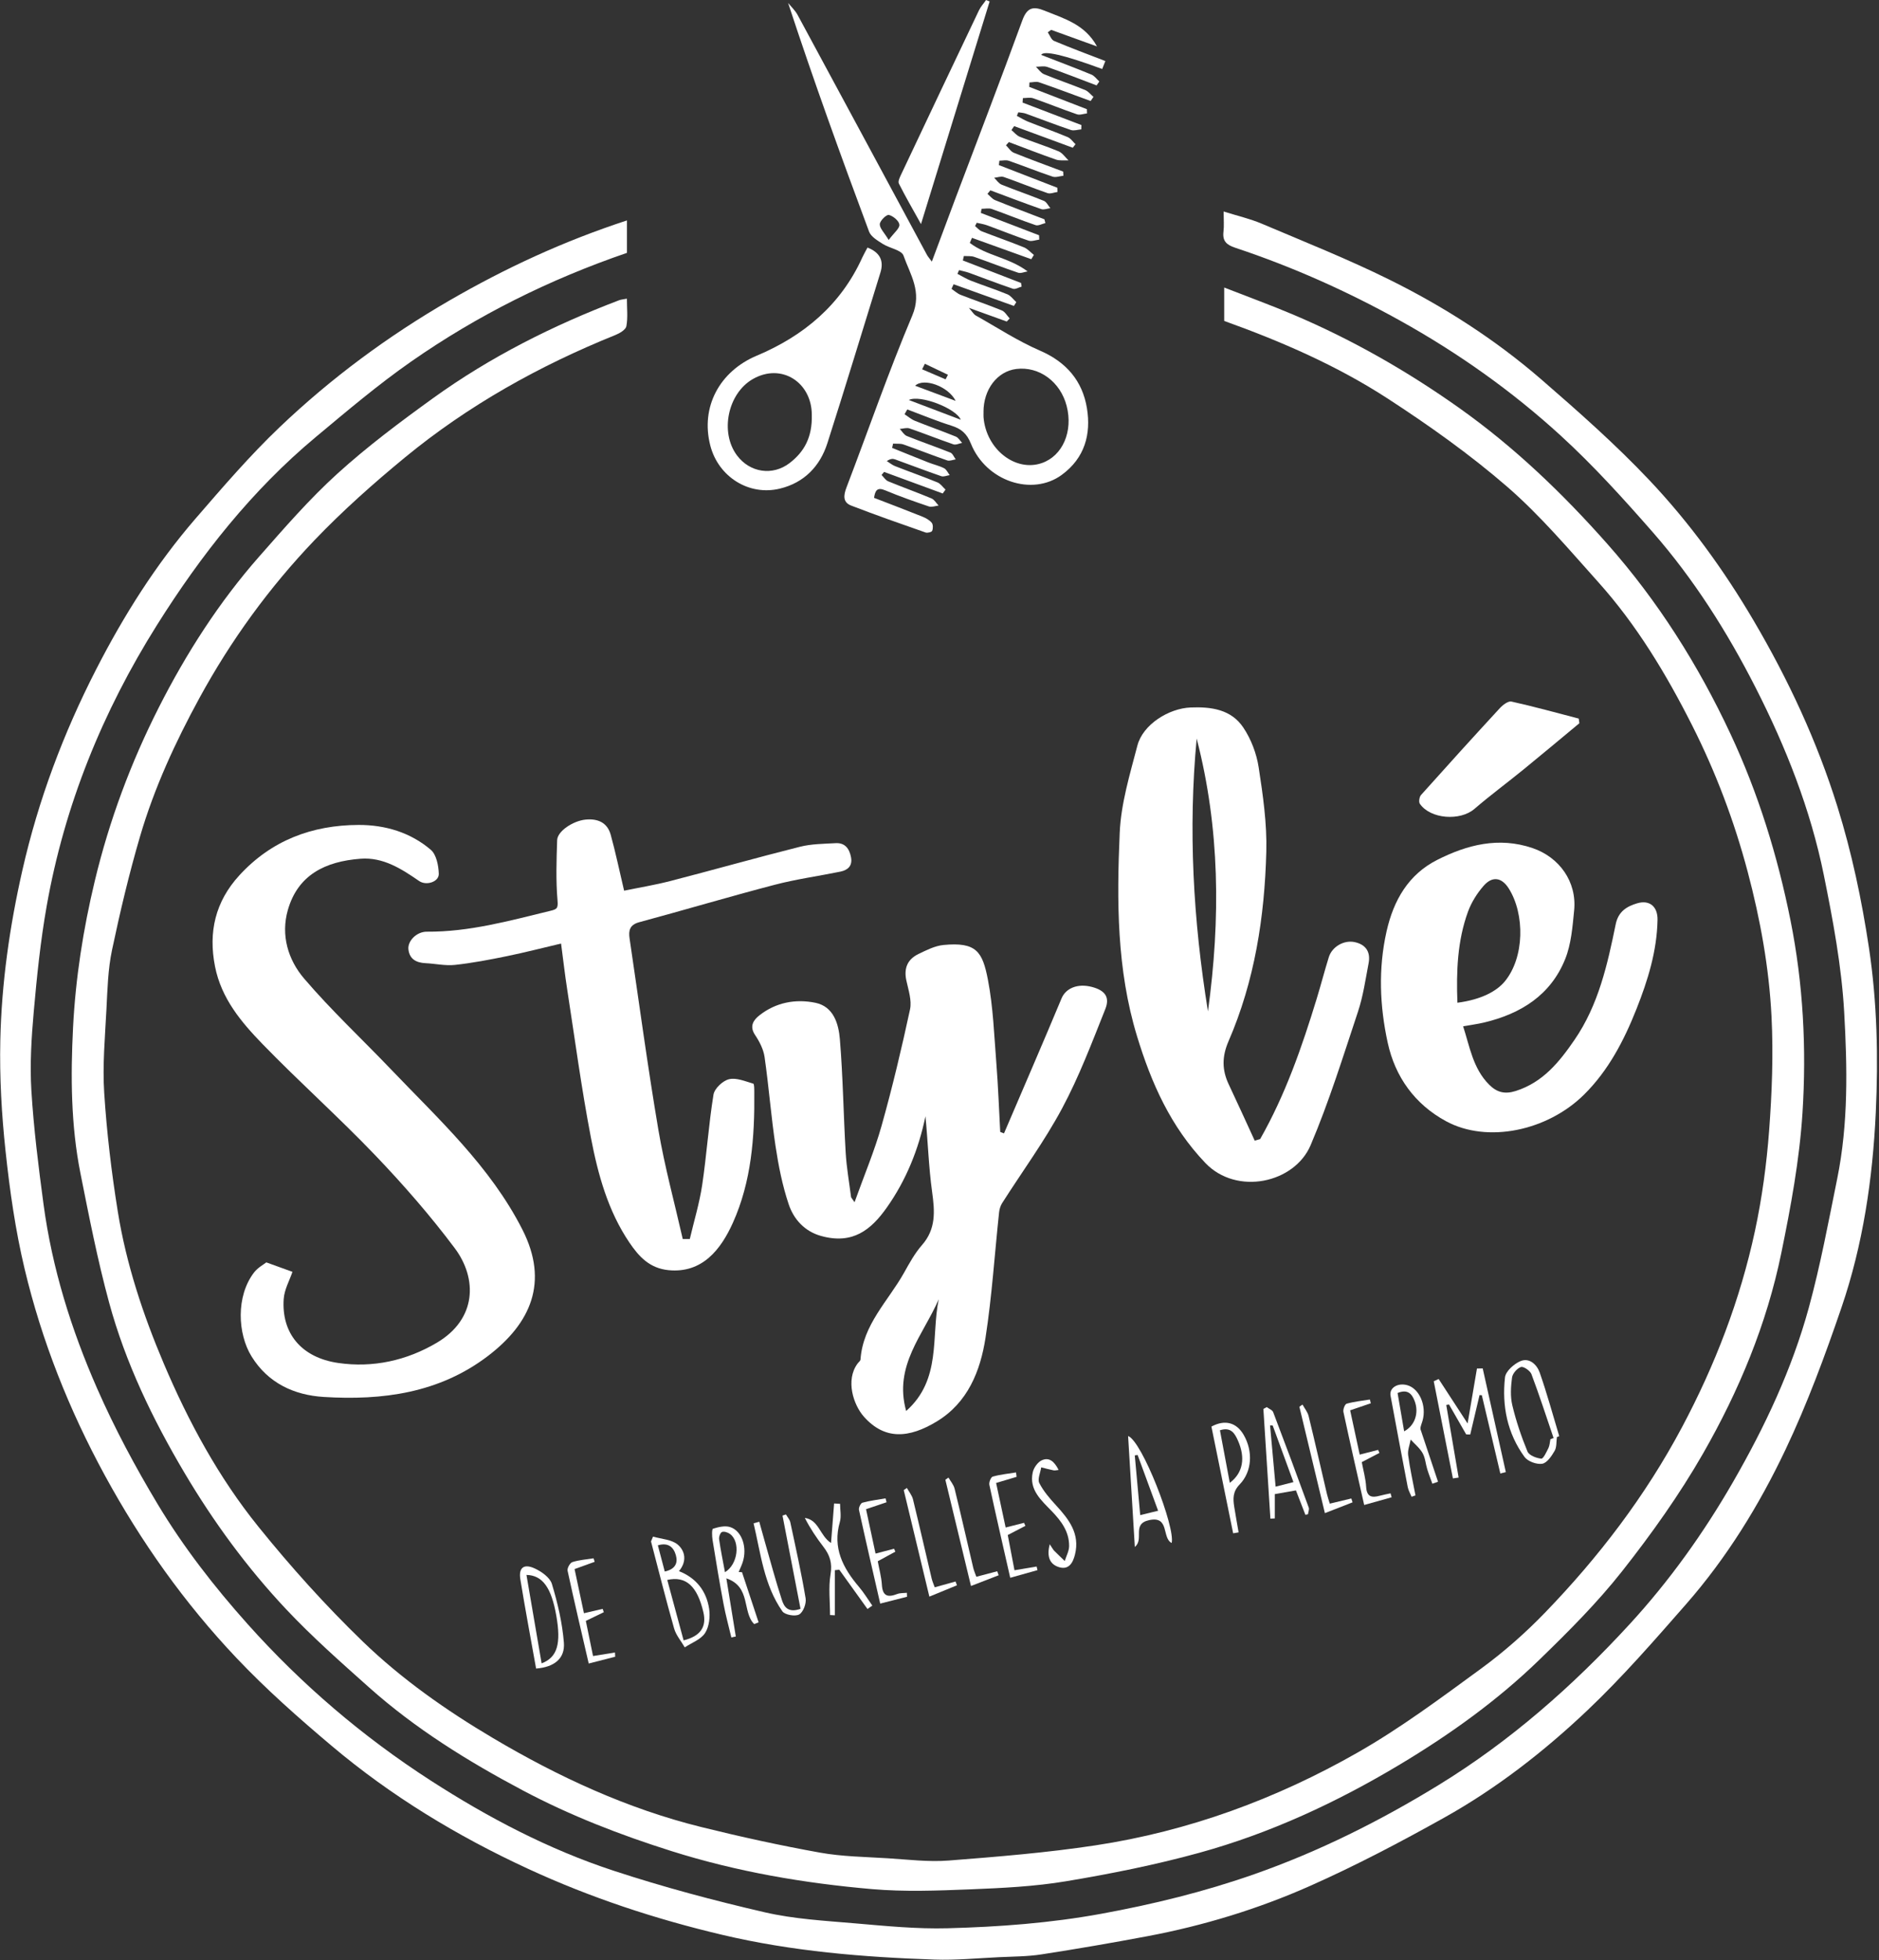 <svg width="721" height="752" viewBox="0 0 721 752" fill="none" xmlns="http://www.w3.org/2000/svg">
<rect x="0" y="0" width="721" height="752" fill="#333333" stroke="none"/>
<g clip-path="url(#clip0_48_3)">
<path d="M240.57 84.54C240.57 87.5 240.57 89.81 240.57 92.12C240.57 93.77 240.57 95.41 240.57 97C210.87 107.18 183.25 120.92 157.8 138.67C145.05 147.56 133.13 157.67 121.18 167.64C96.66 188.08 77.12 212.9 60.25 239.74C39.38 272.94 24.76 308.83 17.91 347.57C15.54 360.95 14.15 374.53 12.95 388.08C12.06 398.12 11.43 408.3 12.04 418.33C12.93 432.89 14.75 447.41 16.69 461.87C19.98 486.46 27.34 510.02 37.27 532.62C43.97 547.87 51.9 562.68 60.48 576.97C70.36 593.42 82.13 608.58 94.99 622.97C115.76 646.2 139.18 666.19 165.28 683.03C187.32 697.25 210.55 709.44 235.51 717.63C254.51 723.87 273.92 729.05 293.41 733.55C304.7 736.16 316.49 736.8 328.1 737.8C339.93 738.82 351.83 740 363.66 739.68C383.36 739.16 402.99 737.7 422.5 734.14C442.48 730.49 462.05 725.69 481.19 718.98C506.11 710.24 529.55 698.52 552.06 684.72C579.56 667.86 603.49 646.77 625.19 623.18C640.51 606.53 653.67 588.14 665.01 568.46C677.21 547.28 687.59 525.27 694.05 501.7C698.52 485.39 701.61 468.68 704.98 452.08C709.26 430.97 708.84 409.48 707.64 388.23C706.64 370.63 703.35 353.07 699.84 335.73C694.73 310.48 685.27 286.58 673.6 263.68C662.74 242.36 649.94 222.15 634.15 204.11C622.92 191.29 611.41 178.57 598.85 167.09C580.1 149.95 559.39 135.3 537.1 122.92C516.9 111.7 495.92 102.33 474.01 95.05C470.58 93.91 469.03 92.46 469.47 88.82C469.74 86.58 469.52 84.28 469.52 81.13C474.96 82.84 479.73 83.93 484.16 85.81C500.54 92.76 517.11 99.35 533.04 107.23C554.05 117.62 573.81 130.28 591.55 145.66C605.78 158 619.97 170.53 632.89 184.2C648.29 200.5 661.5 218.67 672.92 238.11C686.23 260.75 697.24 284.37 705.06 309.47C710.57 327.15 714.36 345.15 717.13 363.48C720.31 384.57 720.74 405.74 719.76 426.86C718.57 452.24 714.85 477.47 706.59 501.61C700.27 520.09 693.46 538.53 685.09 556.15C675 577.4 662.6 597.53 647.01 615.33C634.81 629.26 622.59 643.3 609.18 656.02C592.52 671.82 574.3 686 554.19 697.24C537.39 706.63 520.29 715.62 502.72 723.43C482.75 732.3 461.79 738.68 440.25 742.74C426.75 745.28 413.2 747.62 399.62 749.71C394.27 750.54 388.78 750.52 383.35 750.78C375.09 751.17 366.81 751.98 358.58 751.7C331.15 750.77 303.9 748.54 277.03 742.18C251.37 736.11 226.56 727.94 202.63 716.88C175.46 704.33 150.06 688.95 127.2 669.66C114.59 659.03 102.15 648.04 90.82 636.08C70.84 615 54.1 591.44 40.16 565.84C26.5 540.74 16.04 514.43 9.44 486.73C5.92 471.96 3.76 456.78 2.14 441.66C0.62 427.56 -0.19 413.27 0.12 399.1C0.6 377.09 3.7 355.35 8.6 333.78C14.72 306.84 24.32 281.31 36.86 256.84C47.47 236.13 59.85 216.47 75.11 198.84C85.48 186.86 95.86 174.77 107.31 163.86C127.03 145.07 148.88 128.91 172.53 115.23C193.94 102.84 216.23 92.51 240.64 84.53L240.57 84.54Z" fill="white"/>
<path d="M240.55 114.54C240.55 118.32 240.96 121.82 240.35 125.13C240.1 126.48 237.8 127.84 236.16 128.5C206.98 140.27 179.74 155.46 155.42 175.45C143.31 185.41 131.51 195.9 120.68 207.22C103.33 225.37 88.62 245.59 76.53 267.75C67.25 284.75 59.2 302.24 53.76 320.78C49.54 335.16 46.07 349.78 42.98 364.45C41.43 371.79 41.24 379.46 40.85 387C40.3 397.75 39.3 408.58 39.99 419.28C40.97 434.49 42.78 449.7 45.2 464.76C48.45 484.93 54.88 504.3 62.85 523.08C72.34 545.44 83.92 566.78 99.17 585.67C111.59 601.06 124.91 615.87 139.12 629.61C154.07 644.07 171.2 656.09 189.15 666.72C214.3 681.62 240.67 693.82 269.14 700.87C284.17 704.59 299.33 707.92 314.58 710.66C323.14 712.2 331.97 712.29 340.69 712.84C348.45 713.32 356.29 714.31 363.98 713.71C382.81 712.24 401.69 710.71 420.34 707.88C456.07 702.46 489.66 690.11 520.94 672.28C537.48 662.85 552.89 651.35 568.3 640.09C577.05 633.69 585.31 626.41 592.84 618.62C613.45 597.3 631.31 573.94 645.34 547.61C658.11 523.65 667.73 498.61 673.41 472.16C676.12 459.53 677.87 446.6 678.84 433.71C679.93 419.18 680.49 404.51 679.76 389.98C678.82 371.19 675.45 352.65 670.61 334.4C665.44 314.92 658.34 296.16 649.28 278.22C639.37 258.61 628.05 239.78 613.31 223.34C602.04 210.78 591.05 197.74 578.36 186.74C564.06 174.35 548.45 163.27 532.56 152.94C513.05 140.26 491.69 130.99 469.74 123.11V110.3C478.9 113.88 487.57 117.03 496.06 120.62C518.73 130.21 540.01 142.37 560.06 156.6C581.16 171.58 599.71 189.38 616.83 208.73C636.18 230.6 651.6 255.02 663.96 281.42C674.67 304.28 682.05 328.19 687.02 352.95C691.94 377.44 693.21 402.21 691.64 426.92C690.49 444.95 687.15 462.94 683.51 480.68C677.92 507.92 667.27 533.52 653.51 557.53C644.45 573.34 633.75 588.37 622.45 602.7C612.85 614.87 601.74 625.96 590.58 636.78C574.51 652.36 556.35 665.36 537.16 676.86C512.95 691.37 487.45 703.22 460.24 710.72C443.45 715.35 426.27 718.78 409.08 721.65C396.95 723.68 384.53 724.26 372.21 724.76C359.7 725.26 347.08 725.74 334.65 724.67C308.56 722.41 282.84 718.03 257.71 710.1C237.99 703.88 218.84 696.47 200.62 686.81C179.62 675.67 159.41 663.17 141.59 647.27C130.72 637.57 119.74 627.88 109.77 617.28C94.82 601.38 81.92 583.78 70.78 564.97C58.57 544.36 48.18 522.85 41.88 499.71C37.43 483.37 34.18 466.68 30.86 450.05C27.19 431.6 27.09 412.82 28.03 394.18C28.99 375.22 31.92 356.46 36.38 337.9C41.95 314.69 50.21 292.54 60.95 271.36C71.49 250.58 84.05 230.99 99.49 213.45C109.11 202.53 118.71 191.45 129.46 181.7C140.96 171.26 153.51 161.88 166.12 152.78C188.11 136.91 212.21 124.82 237.54 115.18C238.27 114.9 239.08 114.86 240.53 114.57L240.55 114.54Z" fill="white"/>
<path d="M385.26 434.75C392.64 417.5 400.11 400.29 407.34 382.97C408.94 379.13 413.44 377.12 419.02 378.6C423.94 379.9 425.98 382.44 424.11 387.11C418.98 399.96 414.07 413 407.55 425.16C400.79 437.77 392.24 449.41 384.54 461.51C383.88 462.54 383.49 463.87 383.36 465.1C381.65 481.12 380.62 497.25 378.16 513.16C376.18 525.97 371.33 538.06 359.51 545.24C348.73 551.79 339.45 552.41 331.48 543.43C327.46 538.9 324.36 529.42 329.06 523.07C329.45 522.54 330.15 522.04 330.19 521.49C331.12 508.09 340.81 499.08 346.87 488.27C348.94 484.57 351.02 480.75 353.79 477.6C359.2 471.43 358.7 464.67 357.67 457.24C356.34 447.65 356.06 437.91 355.11 428.2C352.48 440.93 347.66 452.8 340.23 463.29C334.18 471.83 327.17 477.45 315.1 474.13C308.73 472.37 304.56 467.72 302.62 461.92C300.21 454.72 298.71 447.14 297.58 439.62C295.88 428.29 295.01 416.83 293.38 405.48C292.96 402.53 291.42 399.54 289.73 397.02C287.43 393.6 289.2 391.21 291.43 389.46C297.73 384.51 305.3 383.11 312.88 384.67C319.88 386.11 321.78 392.75 322.27 398.64C323.47 413.1 323.65 427.64 324.5 442.13C324.83 447.83 325.84 453.49 326.56 459.17C326.59 459.4 326.84 459.6 327.9 461.18C331.66 450.69 335.59 441.42 338.29 431.8C342.43 417.07 345.97 402.17 349.19 387.21C349.93 383.75 348.56 379.74 347.77 376.06C346.76 371.38 348.26 367.96 352.44 365.95C355.5 364.48 358.74 362.82 362.02 362.5C374.61 361.29 376.99 365.01 379.07 375.78C381.11 386.36 381.48 397.29 382.33 408.08C383.02 416.78 383.32 425.5 383.8 434.21L385.26 434.77V434.75ZM360.2 498.4C354.37 511.95 342.82 523.85 347.71 541.26C361.34 529.17 357.23 512.74 360.2 498.4Z" fill="white"/>
<path d="M483.54 436.95C493.19 419.99 499.56 401.69 505.24 383.1C506.86 377.81 508.24 372.46 509.88 367.18C511.14 363.12 515.75 360.48 519.89 361.41C524.21 362.38 525.96 365.29 525.15 369.51C523.96 375.75 523.06 382.11 521.07 388.1C515.36 405.28 509.98 422.64 502.91 439.28C496.7 453.9 474.52 458.69 462.51 446.12C449.22 432.21 441.78 415.5 436.29 397.47C428.5 371.9 428.5 345.64 429.65 319.45C430.14 308.21 433.56 297 436.44 285.98C438.56 277.88 448.5 271.73 456.85 271.39C464.86 271.06 472.46 272.17 477.1 279.12C480.07 283.56 482.16 289.07 482.97 294.36C484.62 305.05 486.18 315.94 485.9 326.69C485.25 351.68 481.45 376.28 471.4 399.43C468.87 405.27 468.86 410.42 471.48 415.96C474.87 423.12 478.13 430.35 481.45 437.55L483.52 436.96L483.54 436.95ZM459.18 283.32C455.92 318.07 457.8 352.73 463.51 387.96C468.38 352.41 468.1 317.77 459.18 283.32Z" fill="white"/>
<path d="M102.18 484.25C105.99 485.63 109.02 486.72 112.22 487.88C111.14 491.09 109.11 494.64 108.86 498.3C107.97 511.29 115.49 520.77 129.8 522.84C143.04 524.76 155.98 521.96 167.64 515.06C182.93 506.01 183.25 490.49 174.48 478.79C165.12 466.3 154.78 454.45 143.99 443.17C129.99 428.54 114.83 415.04 100.73 400.5C92.57 392.08 84.93 383.02 82.51 370.77C79.88 357.48 82.66 345.82 91.82 335.81C104.1 322.39 119.71 316.51 137.58 316.45C147.8 316.42 157.45 319.3 165.29 325.97C167.44 327.8 168.28 332.03 168.37 335.19C168.45 338.29 163.6 339.86 160.83 337.96C154.02 333.27 147.02 328.75 138.35 329.41C124.76 330.45 114.3 335.62 110.45 349.08C107.68 358.76 110.56 368.2 116.68 375.36C127.06 387.52 138.82 398.49 149.89 410.07C168.3 429.33 188.12 447.41 200.46 471.69C210.71 491.86 203.65 507.63 187.25 520.14C168.55 534.4 146.73 537.27 124.19 535.87C112.86 535.16 102.85 530.58 96.51 520.3C91.14 511.61 90.52 497.21 97.47 488.14C98.92 486.25 101.22 485.02 102.18 484.26V484.25Z" fill="white"/>
<path d="M264.69 475.26C266.31 468.37 268.4 461.54 269.44 454.56C271.16 443.04 271.92 431.37 273.78 419.88C274.16 417.56 277.34 414.56 279.74 413.99C282.57 413.31 285.98 414.81 289.04 415.69C289.45 415.81 289.42 417.83 289.43 418.97C289.61 436.15 288.33 453.26 281.22 469.06C276.62 479.28 269.48 488.5 256.56 487.24C249.23 486.52 245.15 482.02 241.51 476.65C233.29 464.51 229.47 450.57 226.76 436.5C223.11 417.56 220.57 398.41 217.61 379.34C216.76 373.84 216.13 368.31 215.29 361.95C208.19 363.62 201.35 365.39 194.43 366.8C187.85 368.15 181.23 369.42 174.56 370.14C170.88 370.54 167.07 369.66 163.31 369.48C159.78 369.31 157.17 367.99 156.72 364.21C156.34 361.01 159.82 357.38 163.77 357.4C180.02 357.52 195.47 353.21 211.04 349.43C213.63 348.8 214.21 348.56 213.93 345.43C213.27 337.76 213.53 329.98 213.79 322.26C213.9 318.85 219.88 314.88 224.69 314.4C229.35 313.94 233.03 315.51 234.33 320.19C236.2 326.92 237.61 333.78 239.48 341.67C245.08 340.51 251.27 339.5 257.31 337.94C273.88 333.66 290.36 328.99 306.96 324.82C311.37 323.71 316.07 323.7 320.66 323.44C324.28 323.24 325.94 325.59 326.55 328.86C327.16 332.11 325.36 333.76 322.51 334.35C314.07 336.08 305.48 337.25 297.16 339.43C279.81 343.96 262.61 349.09 245.29 353.76C241.61 354.75 241.13 356.95 241.58 360.01C245.21 384.5 248.5 409.06 252.64 433.47C255.03 447.53 258.82 461.35 261.98 475.28C262.88 475.28 263.77 475.28 264.67 475.28L264.69 475.26Z" fill="white"/>
<path d="M347.1 158.91C348.42 159.76 349.64 160.85 351.06 161.42C356.27 163.52 361.58 165.37 366.79 167.49C367.75 167.88 368.39 169.07 369.18 169.89C368.06 170.1 366.78 170.77 365.84 170.45C360.2 168.52 354.66 166.29 349.02 164.35C347.92 163.97 346.52 164.45 345.25 164.54C346.15 165.47 346.89 166.82 347.98 167.26C353.51 169.49 359.16 171.4 364.68 173.62C365.57 173.98 366.05 175.33 366.72 176.22C365.63 176.38 364.39 176.94 363.47 176.62C357.84 174.68 352.3 172.47 346.68 170.5C345.46 170.07 344.02 170.27 342.69 170.17C342.57 170.72 342.44 171.26 342.32 171.81C346.96 173.68 351.58 175.57 356.23 177.4C358.23 178.19 360.37 178.66 362.27 179.62C363.19 180.09 363.71 181.36 364.41 182.26C363.33 182.42 362.11 182.98 361.19 182.67C355.24 180.62 349.37 178.36 343.45 176.22C342.62 175.92 341.7 175.91 340.29 176.87C341.34 177.53 342.32 178.37 343.46 178.81C348.86 180.93 354.34 182.85 359.71 185.05C360.92 185.54 361.78 186.87 362.8 187.81L361.74 189.3C354.24 186.54 346.74 183.79 339.24 181.03L338.27 182.2C339.11 183.03 339.8 184.21 340.81 184.63C346.32 186.9 351.94 188.9 357.43 191.2C358.53 191.66 359.26 193 360.16 193.93C358.91 194.07 357.52 194.64 356.44 194.28C350.8 192.37 345.17 190.4 339.68 188.1C336.65 186.83 335.84 188.02 335.38 190.97C341.59 193.37 347.76 195.71 353.87 198.16C355.2 198.69 356.6 199.45 357.5 200.51C358.06 201.18 358.06 202.72 357.69 203.62C357.49 204.12 355.88 204.52 355.16 204.27C345.62 200.93 336.06 197.59 326.63 193.95C323.3 192.67 323.68 189.96 324.83 186.94C333.23 164.96 340.91 142.69 350.06 121.03C353.92 111.9 349.24 105.32 346.69 98.05C345.94 95.9 341.33 95.24 338.71 93.55C336.74 92.29 334.21 90.82 333.48 88.86C322.68 59.88 312.14 30.8 302.41 1.13C303.64 2.65 305.14 4.03 306.05 5.72C322.62 36.37 339.13 67.06 355.66 97.73C356.02 98.4 356.55 98.98 357.56 100.36C360.69 91.97 363.53 84.29 366.42 76.63C375.06 53.71 383.88 30.86 392.27 7.85C394.09 2.86 396.41 2.31 400.83 4.1C408.35 7.15 416.33 9.34 420.93 17.81C414.82 15.6 409.08 13.53 403.34 11.45L402.05 12.4C402.84 13.53 403.38 15.24 404.45 15.69C410.85 18.39 417.36 20.8 424.14 23.42C423.72 24.47 423.32 25.47 422.93 26.47C408.27 21.057 400.463 19.253 399.51 21.06C405.96 23.56 412.42 25.99 418.79 28.61C419.97 29.09 420.82 30.36 421.83 31.26C421.48 31.76 421.13 32.26 420.77 32.76C414.48 30.38 408.22 27.92 401.88 25.69C400.57 25.23 398.96 25.61 397.48 25.61C398.51 26.58 399.37 27.96 400.6 28.46C405.8 30.6 411.14 32.4 416.35 34.52C417.58 35.02 418.51 36.26 419.58 37.16C419.22 37.69 418.85 38.22 418.49 38.75C411.9 36.34 405.34 33.86 398.71 31.57C397.62 31.19 396.25 31.59 395.01 31.63L394.94 33.33C402.31 36.18 409.68 39.04 417.06 41.89L417.11 43.5C415.81 43.64 414.36 44.23 413.23 43.84C407.59 41.91 402.07 39.65 396.44 37.69C395.26 37.28 393.82 37.63 392.5 37.63L392.38 39.35C399.9 42.22 407.43 45.09 414.95 47.97L414.9 49.63C413.56 49.73 412.08 50.26 410.91 49.86C405.11 47.9 399.4 45.67 393.63 43.59C392.72 43.26 391.71 43.24 390.75 43.08C390.56 43.53 390.37 43.98 390.18 44.44C391.59 45.18 392.94 46.05 394.41 46.64C399.49 48.66 404.64 50.48 409.68 52.59C410.86 53.08 411.69 54.39 412.69 55.32C412.34 55.77 411.99 56.22 411.64 56.67C404.14 53.91 396.64 51.14 389.14 48.38L388.11 49.9C389.17 50.77 390.09 51.98 391.3 52.46C396.23 54.42 401.31 56.01 406.2 58.05C407.69 58.68 408.75 60.34 410 61.53C408.39 61.45 406.66 61.72 405.2 61.22C399.13 59.11 393.14 56.76 387.12 54.5C386.75 54.91 386.38 55.32 386.01 55.74C387.01 56.72 387.84 58.13 389.04 58.61C395.3 61.14 401.65 63.44 407.96 65.82L408.04 67.42C406.66 67.56 405.11 68.16 403.91 67.76C398.26 65.87 392.73 63.63 387.11 61.68C386.03 61.3 384.7 61.63 383.48 61.63L383.28 63.33C390.76 66.23 398.23 69.12 405.71 72.02C405.73 72.56 405.75 73.1 405.77 73.64C404.49 73.81 403.05 74.45 401.96 74.08C396.32 72.14 390.8 69.86 385.17 67.9C384.1 67.53 382.71 68.07 381.47 68.2C382.42 69.1 383.21 70.37 384.33 70.83C389.7 73 395.19 74.85 400.55 77.05C401.59 77.48 402.22 78.9 403.04 79.86C401.86 80 400.54 80.56 399.54 80.21C393 77.92 386.52 75.43 380.02 73.01L378.9 74.36C379.87 75.18 380.71 76.31 381.83 76.77C388.1 79.31 394.44 81.69 400.76 84.13L401.13 85.57C399.86 85.87 398.4 86.72 397.36 86.36C391.71 84.44 386.19 82.15 380.56 80.16C379.39 79.75 377.95 80.1 376.63 80.1L376.36 81.67C383.81 84.53 391.26 87.39 398.71 90.25C398.73 90.81 398.75 91.37 398.77 91.92C397.4 92.08 395.86 92.71 394.68 92.31C389.35 90.51 384.14 88.39 378.85 86.46C377.55 85.98 376.15 85.78 374.79 85.46L374.14 86.72C374.98 87.4 375.71 88.33 376.67 88.71C382.06 90.82 387.55 92.71 392.92 94.89C394.34 95.47 395.46 96.81 396.72 97.79L395.72 99.43C388.13 96.7 380.55 93.97 372.96 91.24C372.68 91.89 372.4 92.54 372.13 93.18C378.53 98.1 387.12 98.73 394.31 104.11C393.08 104.3 391.7 104.96 390.66 104.61C385.01 102.71 379.47 100.51 373.85 98.55C372.62 98.12 371.19 98.3 369.85 98.2L369.46 99.91C376.9 102.79 384.34 105.66 391.78 108.54L392.02 109.94C390.9 110.24 389.61 111.08 388.69 110.77C383.04 108.87 377.48 106.69 371.88 104.66C370.63 104.21 369.29 103.96 368 103.62L367.39 105.05C369.13 105.94 370.8 107 372.62 107.7C377.25 109.5 381.98 111.02 386.57 112.91C387.89 113.46 388.85 114.89 389.97 115.91L389.05 117.36C381.34 114.59 373.62 111.81 365.91 109.04C365.64 109.63 365.38 110.21 365.11 110.8C366.28 111.59 367.36 112.62 368.65 113.12C373.89 115.17 379.23 116.95 384.43 119.09C385.65 119.59 386.44 121.11 387.43 122.16L386.3 123.34C381.86 121.74 377.42 120.14 371.77 118.1C373.19 119.72 373.65 120.58 374.36 120.99C382.55 125.59 390.49 130.8 399.07 134.51C409.21 138.89 415.36 146.16 417.07 156.57C418.71 166.54 416.25 175.69 407.42 182.16C396.09 190.47 378.38 184.65 372.55 170.18C370.99 166.31 368.85 164.48 365.1 163.3C359.36 161.5 353.78 159.16 348.14 157.06L347.08 158.92L347.1 158.91ZM377.4 158.07C377.4 158.73 377.35 159.4 377.4 160.06C378.38 172.34 389.66 181.17 399.81 177.62C407.76 174.84 411.82 165.47 409.29 155.71C406.89 146.43 398.75 140.46 389.98 141.54C382.66 142.44 377.35 149.4 377.38 158.07H377.4ZM341 92.05C343.07 89.27 345.24 87.62 345.11 86.19C344.98 84.75 342.71 82.84 341.07 82.45C340.15 82.24 337.66 84.66 337.59 85.98C337.51 87.54 339.28 89.19 341 92.05ZM368.66 161.01C366.86 156.63 352.96 151.29 348.73 153.44C355.59 156.05 361.85 158.42 368.66 161.01ZM351.15 147.97C356.42 149.94 361.17 151.72 366.7 153.78C363.93 148.21 354.47 144.79 351.15 147.97ZM362.84 145.52L363.74 143.76C360.79 142.35 357.84 140.95 354.89 139.54C354.54 140.25 354.18 140.95 353.83 141.66C356.83 142.95 359.84 144.24 362.84 145.52Z" fill="white"/>
<path d="M561.42 393.69C563.97 401.49 565.18 409.85 571.41 416.08C574.36 419.03 577.38 419.84 581.62 418.5C592.08 415.18 598.37 407.33 604.17 398.88C613.35 385.52 616.8 370.04 619.97 354.54C620.98 349.6 624.29 347.67 628.23 346.5C633 345.09 636.12 347.8 636.02 352.88C635.79 364.83 632.29 376.08 627.95 387.03C623.16 399.11 617.2 410.62 607.83 419.89C593.7 433.87 570.64 438.64 554.9 430.12C542.84 423.59 535.33 413.05 532.49 400.01C529.42 385.96 528.82 371.6 532.04 357.29C534.73 345.34 540.43 335.43 551.53 329.83C562.99 324.05 575.06 320.93 588.01 325.31C598.38 328.82 605.12 338.27 604.02 349.25C603.4 355.53 602.9 362.12 600.6 367.86C595.05 381.72 583.58 388.88 569.47 392.24C566.93 392.84 564.33 393.17 561.43 393.69H561.42ZM559.23 384.65C568.47 383.45 574.34 380.17 577.38 376.51C584.99 367.31 585.16 350.71 578.94 340.83C576.25 336.56 572.64 335.95 569.27 339.82C566.75 342.71 564.58 346.18 563.27 349.77C559.24 360.88 558.77 372.5 559.23 384.64V384.65Z" fill="white"/>
<path d="M332.88 94.97C337.6 96.803 339.25 100 337.83 104.56C331.07 126.37 324.45 148.23 317.49 169.98C314.64 178.89 308.56 185.17 299.28 187.43C287.4 190.33 275.68 182.92 272.57 170.98C268.69 156.09 276.17 142.41 290.37 136.44C308.35 128.88 322.66 116.97 330.9 98.73C331.44 97.54 332.12 96.4 332.87 94.97H332.88ZM311.5 159.15C311.5 146.74 299.91 139.05 288.83 145.43C279.25 150.95 276.17 165.82 282.78 174.68C287.74 181.33 296.47 182.64 303.01 177.61C308.6 173.31 311.72 167.71 311.5 159.15Z" fill="white"/>
<path d="M606.03 277.43C598.85 283.38 591.71 289.38 584.48 295.27C578.28 300.32 571.82 305.08 565.76 310.3C560.3 315 548.89 314.23 544.82 308.34C544.32 307.62 544.62 305.68 545.28 304.95C555.27 293.78 565.34 282.67 575.5 271.66C576.64 270.42 578.71 268.84 579.97 269.12C588.63 271.04 597.19 273.42 605.78 275.65C605.86 276.25 605.94 276.85 606.03 277.44V277.43Z" fill="white"/>
<path d="M379.74 0.55C371.1 28.56 362.46 56.57 353.4 85.95C350.12 80.04 347.35 75.3 344.91 70.4C344.49 69.55 345.31 67.93 345.84 66.8C355.74 45.84 365.66 24.89 375.64 3.97C376.32 2.54 377.45 1.33 378.37 0.01L379.74 0.56V0.55Z" fill="white"/>
<path d="M557.5 567.11C555.05 554.69 552.6 542.27 550.15 529.86C550.78 529.57 551.4 529.28 552.03 528.99C555.49 534.31 558.95 539.62 563.14 546.05C564.48 538.17 565.6 531.57 566.73 524.97L568.94 524.93C571.9 538.19 574.85 551.45 577.81 564.71C577.11 564.89 576.4 565.07 575.7 565.24C573.33 555.23 570.97 545.21 568.6 535.2L567.72 535.16C566.53 540.2 565.34 545.25 564.15 550.29C563.63 550.27 563.11 550.25 562.59 550.23C560.4 546.41 558.2 542.58 556.01 538.76C555.66 538.82 555.31 538.89 554.95 538.95C556.53 548.23 558.12 557.51 559.7 566.8C558.97 566.91 558.25 567.01 557.52 567.12L557.5 567.11Z" fill="white"/>
<path d="M250.59 589.44C253.81 590.4 257.74 590.53 260.08 592.53C262.81 594.86 263.76 598.83 260.53 602.69C267.24 605.35 271.08 610.41 272.1 617.11C272.56 620.13 272.14 623.97 270.55 626.43C268.96 628.91 265.43 630.15 262.75 631.93C261.36 629.52 259.4 627.27 258.66 624.67C255.51 613.6 252.72 602.43 249.8 591.3C250.06 590.68 250.32 590.07 250.58 589.45L250.59 589.44ZM262.31 629.25C268.85 627.61 271.21 624.04 269.89 618.41C267.58 608.53 263.26 604.43 256.04 606.07C258.13 613.82 260.22 621.54 262.31 629.25ZM255.08 602.84C259.08 601.97 260.2 599.62 259.34 596.58C258.48 593.56 256.49 591.58 252.43 592.79C253.34 596.25 254.19 599.47 255.08 602.84Z" fill="white"/>
<path d="M541.64 574.16C541.14 572.92 540.42 571.73 540.17 570.45C537.92 558.77 535.73 547.09 533.57 535.39C533.02 532.39 536.35 530.33 539.99 531.36C544.64 532.67 547.5 539.24 545.84 545.03C545.44 546.45 544.71 547.77 545.24 548.78C547.42 555.32 549.61 561.86 551.79 568.4C551.07 568.65 550.35 568.91 549.62 569.16C548.96 567.31 548.23 565.47 547.65 563.59C547.02 561.54 546.9 559.23 545.87 557.42C544.76 555.46 542.86 553.94 541.3 552.23C540.94 554.23 540.07 556.29 540.33 558.21C541.01 563.39 542.17 568.5 543.14 573.64L541.62 574.16H541.64ZM536.27 534.36C537.13 539.38 537.95 544.14 538.79 549.06C542.93 546.86 544.55 541.97 542.82 537.43C541.82 534.81 540.22 532.72 536.26 534.36H536.27Z" fill="white"/>
<path d="M284.73 603.12C286.85 609.53 288.97 615.94 291.09 622.34L289.39 623C284.71 618.35 288.25 608.66 278.71 605.46C280.03 613.59 281.19 620.68 282.34 627.76C281.77 627.88 281.2 628.01 280.63 628.13C279.61 623.83 278.43 619.55 277.62 615.21C276.09 607.08 274.73 598.92 273.42 590.75C273.18 589.29 273.11 586.58 273.59 586.42C275.66 585.76 278.17 585.17 280.14 585.78C284.75 587.23 286.84 593.72 284.95 599.36C284.53 600.61 283.95 601.8 283.44 603.02C283.88 603.05 284.31 603.07 284.75 603.1L284.73 603.12ZM278.18 603.1C283.23 600.05 284.12 591.41 280.14 588.45C279.31 587.84 277.87 587.36 277.04 587.67C276.39 587.91 275.8 589.54 275.93 590.45C276.5 594.52 277.35 598.55 278.18 603.09V603.1Z" fill="white"/>
<path d="M432.87 550.86C438.25 552.83 451.06 585.99 449.58 591.89C445.73 589.94 448.88 581.42 440.97 583.12C434.12 584.59 439.16 590.42 435.45 593.41C434.6 579.38 433.75 565.35 432.87 550.86ZM436.51 558.14C436.15 558.19 435.79 558.24 435.43 558.29C436.11 565.76 436.79 573.23 437.52 581.2C440 580.6 441.99 580.11 444.39 579.53C441.68 572.17 439.1 565.15 436.52 558.14H436.51Z" fill="white"/>
<path d="M500.9 581.08C499.76 578.13 498.61 575.18 497.27 571.72C494.66 572.18 492.03 572.64 489.17 573.14V582.47C488.6 582.5 488.04 582.53 487.47 582.56C486.57 568.53 485.67 554.51 484.78 540.48L486.06 539.77C486.91 540.41 488.22 540.87 488.54 541.71C493.18 553.87 497.71 566.07 502.18 578.3C502.44 579.02 502 580 501.89 580.87C501.56 580.94 501.23 581.01 500.9 581.08ZM488.36 546.83C488.02 546.81 487.68 546.8 487.34 546.78C488.03 554.45 488.73 562.11 489.47 570.28C492.05 569.62 494.04 569.12 496.31 568.54C493.56 561.03 490.96 553.93 488.36 546.84V546.83Z" fill="white"/>
<path d="M597.41 551.26C597.15 553.05 597.37 555.11 596.53 556.56C595.38 558.55 593.6 561.2 591.76 561.5C589.64 561.84 586.23 560.6 584.98 558.88C578.37 549.82 576.27 539.29 577.49 528.35C577.75 526.02 580.94 523.18 583.43 522.13C586.85 520.69 589.74 523.49 590.79 526.48C593.61 534.51 595.84 542.75 598.3 550.91C598 551.03 597.7 551.15 597.41 551.27V551.26ZM594.89 552.11C595.3 551.95 595.72 551.78 596.13 551.62C593.34 543.44 590.68 535.21 587.64 527.13C587.14 525.81 584.62 524.08 583.62 524.39C582.15 524.86 580.4 526.88 580.19 528.43C579.72 531.93 579.49 535.69 580.3 539.08C581.74 545.12 583.75 551.07 586.12 556.81C586.73 558.28 589.51 559.35 591.41 559.54C592.2 559.62 593.4 556.99 594.16 555.47C594.65 554.47 594.67 553.24 594.91 552.11H594.89Z" fill="white"/>
<path d="M205.71 640.07C203.64 628.48 201.51 617.17 199.66 605.81C198.95 601.42 200.98 599.74 205.1 601.62C207.75 602.83 211.02 605.12 211.77 607.6C213.98 614.92 215.77 622.53 216.37 630.13C216.85 636.24 212.65 639.53 205.7 640.06L205.71 640.07ZM207.82 638.08C213.92 635.75 215.35 630.48 213.45 619.72C211.56 609.01 208.19 604.29 202.01 604.14C203.93 615.37 205.85 626.53 207.83 638.09L207.82 638.08Z" fill="white"/>
<path d="M473.18 588.17C470.39 574.48 467.6 560.78 464.84 547.24C470.07 544.41 474.51 545.71 477.24 550.46C480.82 556.67 480.48 564.48 475.66 569.45C472.99 572.2 473.1 574.94 473.6 578.07C474.12 581.33 474.71 584.57 475.27 587.82L473.18 588.18V588.17ZM471.89 568.82C476.98 564.98 477.96 559.24 475.01 552.59C473.78 549.81 472.28 547.29 468.11 548.66C469.38 555.45 470.61 562 471.89 568.82Z" fill="white"/>
<path d="M291.34 583.74C292.05 586.3 292.75 588.86 293.48 591.41C295.62 598.88 297.62 606.39 300.03 613.77C300.81 616.17 302.24 618.89 307.17 617.15C304.89 605.37 302.58 593.38 300.26 581.39L301.58 580.94C302.15 581.94 303.02 582.88 303.25 583.95C305.33 593.65 307.49 603.35 309.13 613.13C309.46 615.1 308.21 618.44 306.65 619.31C305.13 620.17 301.17 619.47 300.21 618.11C293.11 607.97 291.91 595.9 289.16 584.35C289.89 584.15 290.61 583.94 291.34 583.74Z" fill="white"/>
<path d="M332.86 617.21C329.26 612.19 325.65 607.17 322.05 602.15C321.48 602.21 320.91 602.27 320.34 602.33V619.63C319.73 619.6 319.12 619.56 318.5 619.53C318.5 614.29 317.85 608.95 318.7 603.85C319.41 599.6 318.42 596.55 315.98 593.39C313.3 589.92 310.86 586.27 308.82 582.27C314.26 583.07 314.55 589.1 318.88 591.9C319.29 586.66 319.67 581.7 320.06 576.73C320.82 576.78 321.59 576.82 322.35 576.87C322.35 579.2 322.88 581.69 322.26 583.84C319.4 593.8 323.46 601.51 329.62 608.75C331.51 610.97 333.03 613.51 334.72 615.91C334.1 616.35 333.47 616.78 332.85 617.22L332.86 617.21Z" fill="white"/>
<path d="M402.8 592.37C403.78 593.82 404.05 594.4 404.47 594.83C405.8 596.18 407.19 597.48 408.56 598.8C409.15 596.89 410.23 594.98 410.24 593.06C410.27 587.56 407.25 583.49 403.55 579.66C399.58 575.54 394.79 571.49 396.28 564.78C396.67 563.03 398.18 560.88 399.75 560.17C402.43 558.95 404.44 560.38 406.21 563.87C405.49 563.94 404.86 564.14 404.29 564.03C402.69 563.72 401.12 563.27 399.53 562.88C399.22 564.92 398.04 567.4 398.8 568.9C400.39 572.04 402.83 574.84 405.24 577.47C410.18 582.85 414.47 588.36 412.48 596.35C411.68 599.55 410.09 602.29 406.38 601.17C402.82 600.09 401.56 597.16 402.8 592.37Z" fill="white"/>
<path d="M236.07 635.52C232.81 636.36 229.55 637.19 225.9 638.13C223.11 626.05 220.33 614.32 217.79 602.53C217.58 601.56 218.72 599.51 219.63 599.22C222.23 598.39 225.04 598.21 227.76 597.77C227.9 598.22 228.04 598.67 228.18 599.12C225.8 599.98 223.42 600.84 220.47 601.9C221.62 607.31 222.81 612.9 224.07 618.84C226.57 618.25 228.9 617.71 231.24 617.17C231.39 617.59 231.54 618.02 231.69 618.44C229.45 619.52 227.21 620.61 224.79 621.78C225.72 626.29 226.61 630.63 227.56 635.26C230.64 634.76 233.31 634.33 235.97 633.9L236.06 635.53L236.07 635.52Z" fill="white"/>
<path d="M521.74 557.99C524.53 557.28 526.67 556.73 528.8 556.18L529.31 557.34C527.15 558.46 525 559.58 522.53 560.87C523.1 563.96 524.02 567.14 524.21 570.36C524.44 574.26 526.39 574.6 529.44 573.77C530.8 573.4 532.2 573.15 533.58 572.85C533.72 573.35 533.85 573.85 533.99 574.36C530.62 575.3 527.24 576.25 523.46 577.31C520.7 565.1 518.01 553.38 515.49 541.62C515.28 540.65 516.05 538.65 516.73 538.46C519.62 537.65 522.66 537.35 525.64 536.86L526.01 538.3C523.52 539.15 521.03 539.99 518.07 541C519.26 546.52 520.47 552.11 521.74 558V557.99Z" fill="white"/>
<path d="M390.08 566.52C387.63 567.25 385.19 567.98 382.22 568.87C383.41 574.44 384.61 580.02 385.88 585.95C388.36 585.32 390.64 584.74 392.93 584.16C393.11 584.55 393.28 584.94 393.46 585.32C391.34 586.42 389.22 587.53 386.69 588.84C387.52 593.17 388.37 597.63 389.27 602.35C392.42 601.82 395.09 601.37 397.76 600.92L398.1 602.31C394.73 603.25 391.37 604.2 387.64 605.24C384.87 593.05 382.16 581.33 379.63 569.58C379.42 568.62 380.23 566.61 380.94 566.42C383.84 565.61 386.88 565.32 389.87 564.83C389.94 565.39 390.01 565.95 390.08 566.52Z" fill="white"/>
<path d="M348.04 612.52C344.77 613.35 341.49 614.19 337.75 615.14C334.97 603 332.21 591.11 329.6 579.19C329.42 578.37 330.25 576.62 330.92 576.44C333.82 575.65 336.83 575.29 339.8 574.77L340.18 576.27C337.82 577.07 335.47 577.86 332.31 578.93C333.46 584.3 334.68 589.99 335.96 595.96C338.52 595.29 340.79 594.69 343.06 594.1C343.23 594.47 343.39 594.85 343.56 595.22C341.42 596.39 339.29 597.55 336.81 598.9C337.34 601.83 338.2 604.87 338.39 607.95C338.66 612.3 340.66 612.87 344.26 611.47C345.39 611.03 346.74 611.14 347.98 611L348.04 612.53V612.52Z" fill="white"/>
<path d="M519 576.3C515.71 577.58 512.43 578.86 508.38 580.44C505.07 566.64 501.83 553.13 498.59 539.62L499.79 538.8C500.59 540.26 501.75 541.63 502.13 543.19C504.57 553.13 506.82 563.12 509.16 573.08C509.42 574.2 509.8 575.28 510.26 576.8C513.09 576.12 515.81 575.47 518.53 574.82L519 576.29V576.3Z" fill="white"/>
<path d="M358.67 608.89C361.72 608.04 364.19 607.35 366.66 606.67C366.84 607.15 367.02 607.64 367.2 608.12C363.94 609.46 360.67 610.8 356.61 612.47C353.27 598.6 350.02 585.1 346.78 571.6C347.18 571.33 347.59 571.05 347.99 570.78C348.79 572.24 349.95 573.61 350.33 575.17C352.8 585.27 355.1 595.41 357.49 605.52C357.75 606.61 358.23 607.66 358.67 608.9V608.89Z" fill="white"/>
<path d="M374.65 604.85C377.69 604.05 380.17 603.39 382.65 602.74C382.84 603.25 383.02 603.76 383.21 604.27C379.91 605.55 376.61 606.83 372.58 608.39C369.26 594.62 366 581.13 362.75 567.64C363.15 567.36 363.55 567.08 363.94 566.8C364.75 568.22 365.93 569.56 366.3 571.09C368.78 581.18 371.07 591.32 373.45 601.43C373.71 602.53 374.19 603.57 374.64 604.85H374.65Z" fill="white"/>
</g>
<defs>
<clipPath id="clip0_48_3">
<rect width="720.19" height="751.76" fill="white"/>
</clipPath>
</defs>
</svg>

